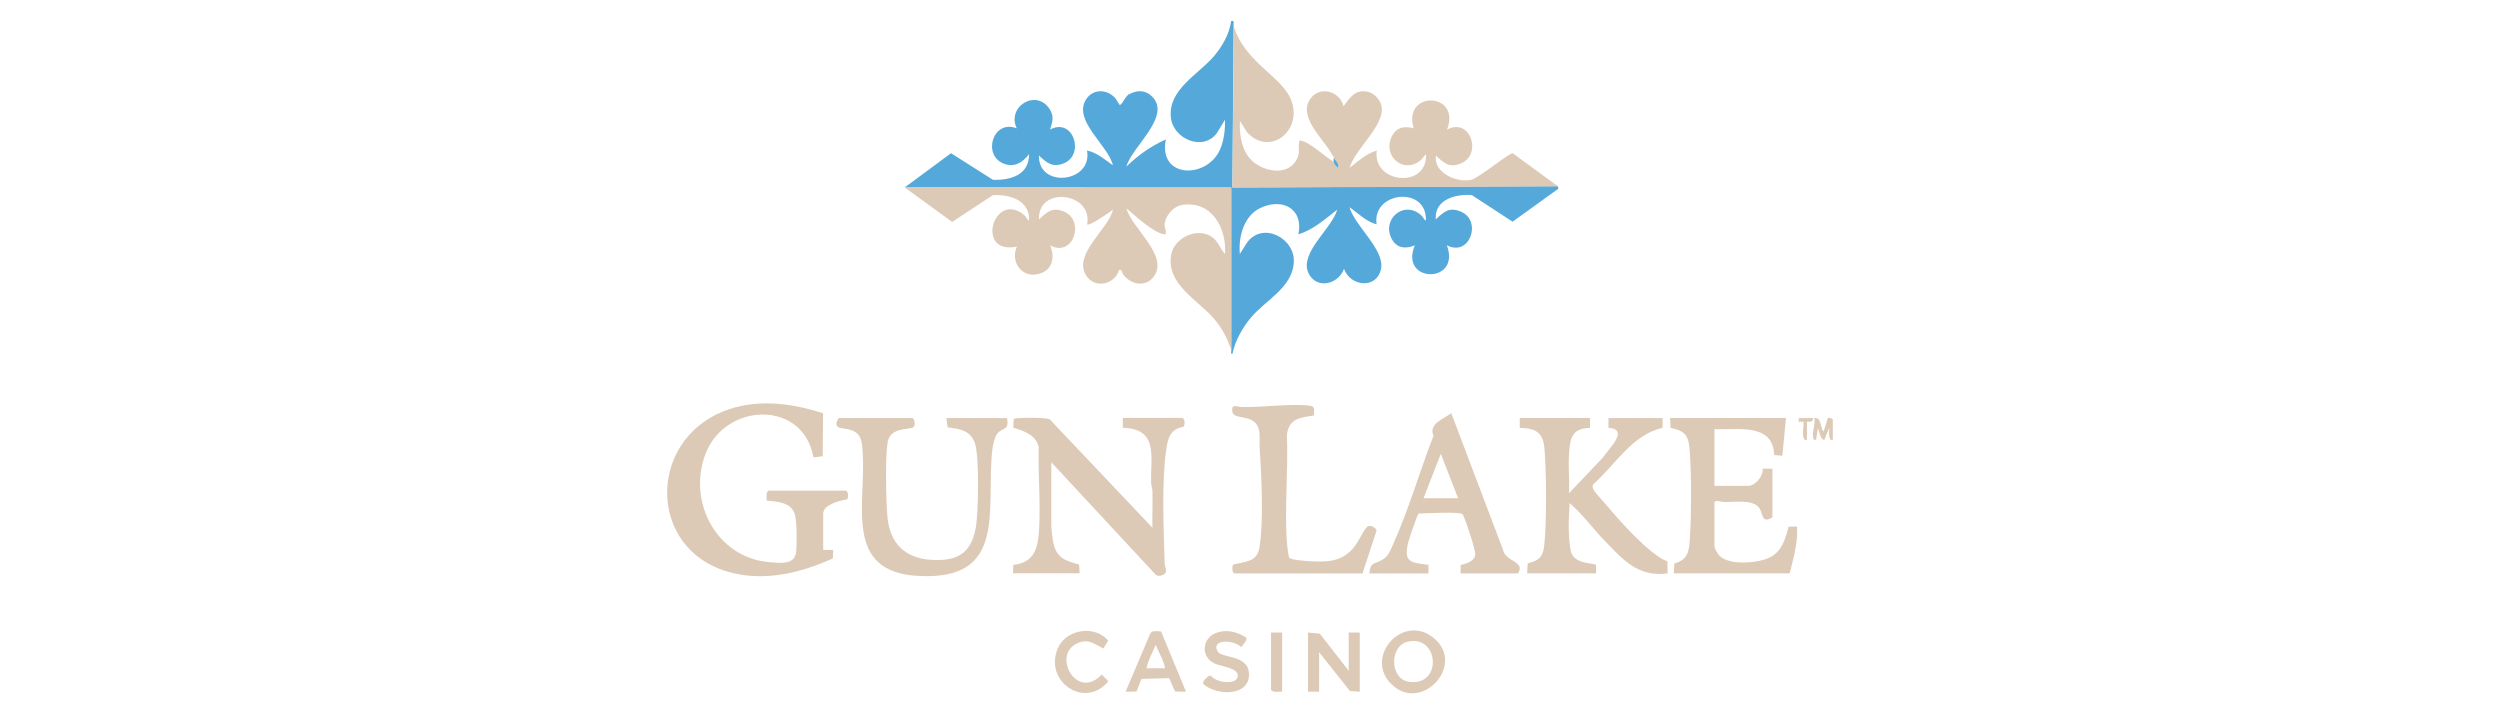 <?xml version="1.0" encoding="UTF-8"?>
<svg id="gunlake_casino" data-name="gunlake casino" xmlns="http://www.w3.org/2000/svg" width="560" height="160" viewBox="0 0 560 160">
  <defs>
    <style>
      .cls-1 {
        fill: #ddcab6;
      }

      .cls-2 {
        fill: #55a9da;
      }
    </style>
  </defs>
  <g>
    <polygon class="cls-1" points="293 141.69 295.64 141.94 302.11 150.25 302.11 141.69 304.59 141.69 304.59 154.94 302.39 154.8 295.48 146.1 295.48 154.94 293 154.94 293 141.69"/>
    <path class="cls-1" d="M311.6,153.18c-6.07-6.06,2.64-15.95,9.57-10.26,7.28,5.97-2.79,17.03-9.57,10.26ZM315.56,143.68c-4.44.82-4.26,8.36-.05,9.03,7.53,1.19,6.98-10.31.05-9.03Z"/>
    <path class="cls-1" d="M260.09,141.46l5.57,13.48-2.44-.04-1.33-3-6.2.18-1.12,2.82-2.44.05,5.55-13.09c.48-.72,1.64-.45,2.41-.4ZM260.97,149.69c-.3-1.86-1.45-3.49-2.07-5.25-.73,1.71-1.72,3.42-2.07,5.25h4.14Z"/>
    <path class="cls-1" d="M279.16,142.82c.3.5-.76,1.8-1.21,2.13-1.23-1.54-6.68-1.99-5.25.88.89,1.78,6.92.67,7.07,5.1.18,5.17-7.28,4.91-10.21,2.32-.36-.61.79-1.56,1.26-1.87h.44c1,1.46,5.75,2.23,6,.1.22-1.9-3.75-2.17-5.16-2.84-3.4-1.61-2.74-5.94.59-6.97,2.33-.72,4.49-.08,6.47,1.15Z"/>
    <path class="cls-1" d="M247.15,145.27c-1.98-.97-3.19-2.22-5.57-1.29-6.24,2.43-.42,13.18,5.2,7.11l1.49,1.5c-5.1,6.36-14.57.16-11.3-7.42,1.83-4.25,8.35-5.24,11.27-1.65l-1.09,1.75Z"/>
    <path class="cls-1" d="M287.2,141.69v13.25c-.83-.08-1.9.31-2.49-.41v-12.84h2.49Z"/>
  </g>
  <g>
    <path class="cls-1" d="M184.41,123.19h2.21s-.05,1.89-.05,1.89c-7.4,3.35-15.67,5.33-23.7,2.94-17.69-5.27-17.77-28.93-1.02-35.81,7.27-2.98,15.23-2,22.52.36l-.08,9.64-2.08.24c-2.28-12.89-19.55-12.35-24.09-1-4.3,10.76,2.34,23.52,14.27,24.48,2.33.19,5.68.65,5.95-2.33.17-1.85.19-6.66-.28-8.31-.8-2.82-3.88-2.9-6.36-3.17l.04-1.75.37-.46h17.4c.6.45.52,1.31.29,1.95-1.53.21-5.4,1.15-5.4,3.16v8.15Z"/>
    <path class="cls-1" d="M226.93,128.43l.04-1.9c4.75-.51,5.52-3.72,5.78-7.89.37-5.99-.25-12.42-.08-18.45-.57-2.76-3.29-3.65-5.69-4.39l.08-1.91c.31-.45,7.03-.38,8.04,0l23.04,24.31c-.05-2.71.07-5.44.01-8.16-.01-.65-.28-1.26-.3-1.91-.18-5.79,1.79-12.06-6.34-12.3v-2.21s13.39,0,13.39,0c.59.45.52,1.31.29,1.95-3.19.6-3.57,2.56-3.99,5.4-.99,6.88-.55,17.92-.32,25.1.02.76.54,1.71.16,2.34-.48.47-1.46.79-2.08.41l-23.47-25.27v14.5c0,.43.25,2.4.35,2.97.68,3.85,2.36,4.48,5.88,5.44l.12,1.95h-14.91Z"/>
    <path class="cls-1" d="M356.16,93.64v2.21c-4.31.07-4.5,2.62-4.71,6.2-.16,2.79.14,5.64.01,8.43l7.59-8c1.25-1.87,6.04-6.35,1.25-6.64v-2.2s12.14,0,12.14,0l-.03,2.18c-6.84,1.62-10.51,8.21-15.45,12.58-.79.94.84,2.38,1.53,3.19,3.61,4.24,8.86,10.4,13.42,13.37.51.33,1.03.55,1.59.76l.05,2.72c-6.68.92-10.1-3.17-14.23-7.45-2.6-2.7-4.88-5.88-7.72-8.29-.14,2.4-.3,4.92-.15,7.33.05.91.26,3.13.54,3.87.98,2.52,5.24,2.21,5.51,2.64l.04,1.89h-15.46l.12-2.23c2.51-.68,3.42-1.37,3.71-4.02.57-5.23.5-16.47.04-21.79-.31-3.61-2.08-4.47-5.53-4.55v-2.21h15.74Z"/>
    <path class="cls-1" d="M400.06,93.64l-.81,8.44-1.83-.14c-.24-7.32-8.29-5.58-13.38-5.81v12.7h7.59c1.51,0,3.47-2.25,3.19-3.85h2.2s0,10.9,0,10.9c-2.51,1.6-2.05-.98-3.03-2.21-1.48-1.86-5.65-1.16-7.89-1.22-.44-.01-2.06-.57-2.06.12v9.94c0,.28.7,1.49.96,1.8,2.05,2.47,8.9,1.89,11.56.49,2.62-1.37,3.4-4.16,4.09-6.82l1.9-.04c.21,3.59-.81,7.06-1.66,10.49h-25.96l.13-2.22c3.1-.82,3.29-2.78,3.47-5.64.35-5.43.37-13.66,0-19.08-.24-3.53-.57-4.89-4.31-5.63l-.12-2.23h25.96Z"/>
    <path class="cls-1" d="M212.02,93.64h13.53c.65,2.89-1.13,2.13-2.17,3.49-.54.71-.96,2.45-1.07,3.35-1.58,13.4,3.68,29.72-16.8,28.52-16.59-.98-11.52-15.99-12.26-27.5-.16-2.46-.16-4.39-2.78-5.23-1.65-.53-4.19.03-2.62-2.63h16.57c.52.31.59,1.53.29,1.95-.6.84-5.27-.18-5.89,3.5-.55,3.31-.36,13.18-.03,16.74.53,5.82,3.87,9.19,9.75,9.57s8.96-1.43,10.02-7.13c.63-3.37.8-15.71-.12-18.79s-3.42-3.39-6.18-3.76l-.26-2.09Z"/>
    <path class="cls-1" d="M306.73,128.43c.33-2.57.85-1.94,2.54-2.84,1.79-.96,1.96-1.86,2.75-3.6,3.51-7.71,5.98-16.45,9.08-24.35-1.18-2.71,2.23-3.74,3.98-5.1l11.61,30.65c.49,2.64,5.15,2.56,3.31,5.25h-12.84l.04-1.9c1.26-.26,3.16-.85,3.27-2.39.06-.88-2.35-8.42-2.88-8.97-.59-.61-8.4-.19-9.82-.14-.29.19-2.15,5.71-2.34,6.5-1.07,4.44.54,4.46,4.54,4.99v1.92s-13.24,0-13.24,0ZM326.61,111.59l-3.87-9.94-3.86,9.94h7.73Z"/>
    <path class="cls-1" d="M276.5,128.43c-.54-.17-.53-1.47-.29-1.95,2.61-.71,5.34-.5,5.89-3.77,1-6.02.46-16.08.07-22.3-.16-2.54.68-5.31-2.3-6.54-1.06-.44-3.59-.41-3.79-1.47-.41-2.14.97-1.26,2.07-1.23,4.69.12,10.93-.82,15.21-.3,1.38.17.92,1.04.94,2.21-3.12.45-5.59.69-6.03,4.32.31,7.78-.52,16.01-.04,23.73.04.69.34,3.37.56,3.79.25.47,3.48.73,4.27.77,3.97.21,7.14.32,9.95-2.77,1.3-1.43,2.09-3.66,3.16-4.85.67-.74,2.21.23,2.17.79l-3.13,9.58h-28.72Z"/>
    <path class="cls-1" d="M410.56,98.61c-1.2.05-.74-2.03-.83-2.76l-1.11,2.76c-.99-.47-1.06-1.82-1.38-2.76l-.41,2.49c-.23.42-.57.16-.66-.18-.35-1.3.55-3.1.24-4.52,1.7-.18,1.23,2.12,2.07,3.03l.97-3.04c.31-.12,1.1.12,1.1.41v4.56Z"/>
    <path class="cls-1" d="M404.76,98.61c-1.6.05-.47-3.81-.83-4.14h-1.11s.17-.83.17-.83h3.15c.09.85-.76.89-1.38.83v4.14Z"/>
  </g>
  <g>
    <path class="cls-2" d="M202.63,42l10.4-7.68,9.4,5.96c3.94.12,8.12-1.09,8.08-5.74-1.44,1.88-3.4,3.1-5.8,2.07-4.68-2.01-2.27-9.92,3.04-7.87-2.34-4.9,4.48-8.99,7.41-4.23,1.03,1.66.58,2.81.05,4.51,5.26-2.81,7.87,5.69,3.03,7.59-2.47.97-3.82-.14-5.52-1.79-.17,7.52,12.1,6.08,10.77-1.1,2.16.41,4.1,2.09,5.79,3.31-.97-4.44-8.98-9.97-6.03-14.72,1.54-2.48,4.72-2.4,6.57-.32.28.32.87,1.48.98,1.51.51.13,1.44-2.3,2.25-2.45,1.73-.91,3.48-.89,4.94.5,4.65,4.43-4.57,11.42-5.67,15.75,2.58-2.51,5.53-4.6,8.83-6.07-1.78,8.82,9.33,8.95,12.2,2.12.84-1.99,1.11-4.4,1.05-6.54l-1.82,3.01c-3.12,4.17-9.77,1.32-10.3-3.46-.69-6.29,6.1-9.62,9.64-13.77,1.88-2.21,3.46-4.96,3.86-7.88.94-.2.41.63.55,1.1l-.28,36.17,72.9-.28.14.56-10.27,7.4-9.13-5.96c-3.59-.28-8.41.96-8.08,5.45,1.87-1.76,3.05-2.87,5.71-1.71,4.68,2.05,1.93,10.18-3.22,7.51,3.24,8.74-10.75,8.52-7.18,0-1.93.8-3.84.75-5.03-1.19-2.64-4.32,2.35-9.09,6.41-5.58.5.43.62,1,1.1,1.25.32-7.92-12.14-6.55-11.04.83-2.36-.66-4.14-2.47-6.07-3.86,1.11,4.14,7.92,9.5,7.06,13.82-.91,4.56-6.83,4.05-8.3-.01-1.24,3.58-6.33,4.7-8.01.83-1.94-4.49,5.38-9.92,6.49-14.08-2.68,2.1-5.38,4.52-8.69,5.52,1.2-5.83-3.71-8.25-8.61-5.85-3.64,1.78-4.87,6.53-4.5,10.26l1.54-2.46c3.47-4.94,10.94-1.14,10.54,4.45s-6.34,8.36-9.59,12.24c-1.89,2.26-3.59,5.23-4.15,8.14-.51.07-.19-.54-.27-.83v-36.43s-73.17-.01-73.17-.01Z"/>
    <path class="cls-1" d="M202.63,42h73.16s.01,36.45.01,36.45c-.78-2.57-2.12-5.01-3.86-7.05-3.63-4.25-10.72-7.72-9.61-14.29.62-3.68,5.48-6.16,8.81-4.25,1.74,1,2.01,2.68,3.27,4.04.37-5.77-2.91-11.93-9.5-11.02-2.04.28-3.99,2.49-4.04,4.54-.02.58.74,2.19-.12,2.06-2.35-.34-6.57-4.22-8.42-5.8,1.12,4.38,9.47,10.49,6.19,15.17-1.81,2.58-5.05,1.99-6.87-.27-.41-.51-.21-1.29-.97-1.09-1.01,3.3-5.49,4.28-7.41,1.19-2.97-4.78,5.04-10.3,6.03-14.73-.67.56-5.31,3.81-5.79,3.31,1.38-7.18-11.09-8.72-10.77-1.1,1.86-1.75,3.07-2.88,5.71-1.71,4.63,2.07,1.95,10.3-3.22,7.51.99,2.3.73,5.02-1.75,6.12-4.04,1.79-7.35-2.02-5.71-5.84-9.48,1.95-5.14-12.75,1.67-7.05.5.42.61,1.02,1.09,1.25.11-4.63-4.22-5.88-8.08-5.74l-9.17,6.01-10.63-7.73Z"/>
    <path class="cls-1" d="M276.36,5.83c2.55,8.49,11.33,11.41,13.07,17.17,2.04,6.76-5.34,12.02-10.14,6.55l-1.54-2.46c-.16,2.8.27,6.01,2.09,8.26,2.34,2.88,8.09,4.33,10.38.77,1.13-1.75.54-2.49.78-4.2.05-.37-.15-.49.41-.41,1.96.28,5.47,3.7,7.32,4.7.15.69.45.92.97,1.38.4-.72-.47-1.66-.97-2.21-.02-.09.02-.19,0-.28-.11-.45-.42-.59-.55-.83-1.86-3.32-7.7-8.29-4.51-12.35,2.15-2.74,6.53-1.39,7.28,1.86,1.52-2,2.63-3.88,5.54-3.19,1.43.34,2.81,1.92,3.01,3.35.59,4.34-6.07,9.51-7.17,13.65,1.88-1.46,3.65-3.18,6.07-3.86-1.04,7.38,11.35,8.66,11.04.83-.51.35-.68.91-1.25,1.37-3.75,3.06-8.42-.83-6.53-5.15.97-2.22,2.8-2.65,5.02-2.02-2.64-8.54,10.72-8.22,7.46.28,5.23-2.82,7.9,5.46,3.22,7.51-2.66,1.16-3.84.05-5.71-1.71-.59,3.9,4.68,6.11,7.8,5.46,1.82-.38,8.53-6.04,9.41-5.97l10.12,7.41-72.9.28.28-36.17Z"/>
    <path class="cls-2" d="M298.73,35.38c.5.55,1.37,1.49.97,2.21-.52-.46-.82-.69-.97-1.38-.05-.24.06-.61,0-.83Z"/>
    <path class="cls-2" d="M298.73,35.1l-.55-.83c.14.24.44.38.55.83Z"/>
  </g>
</svg>